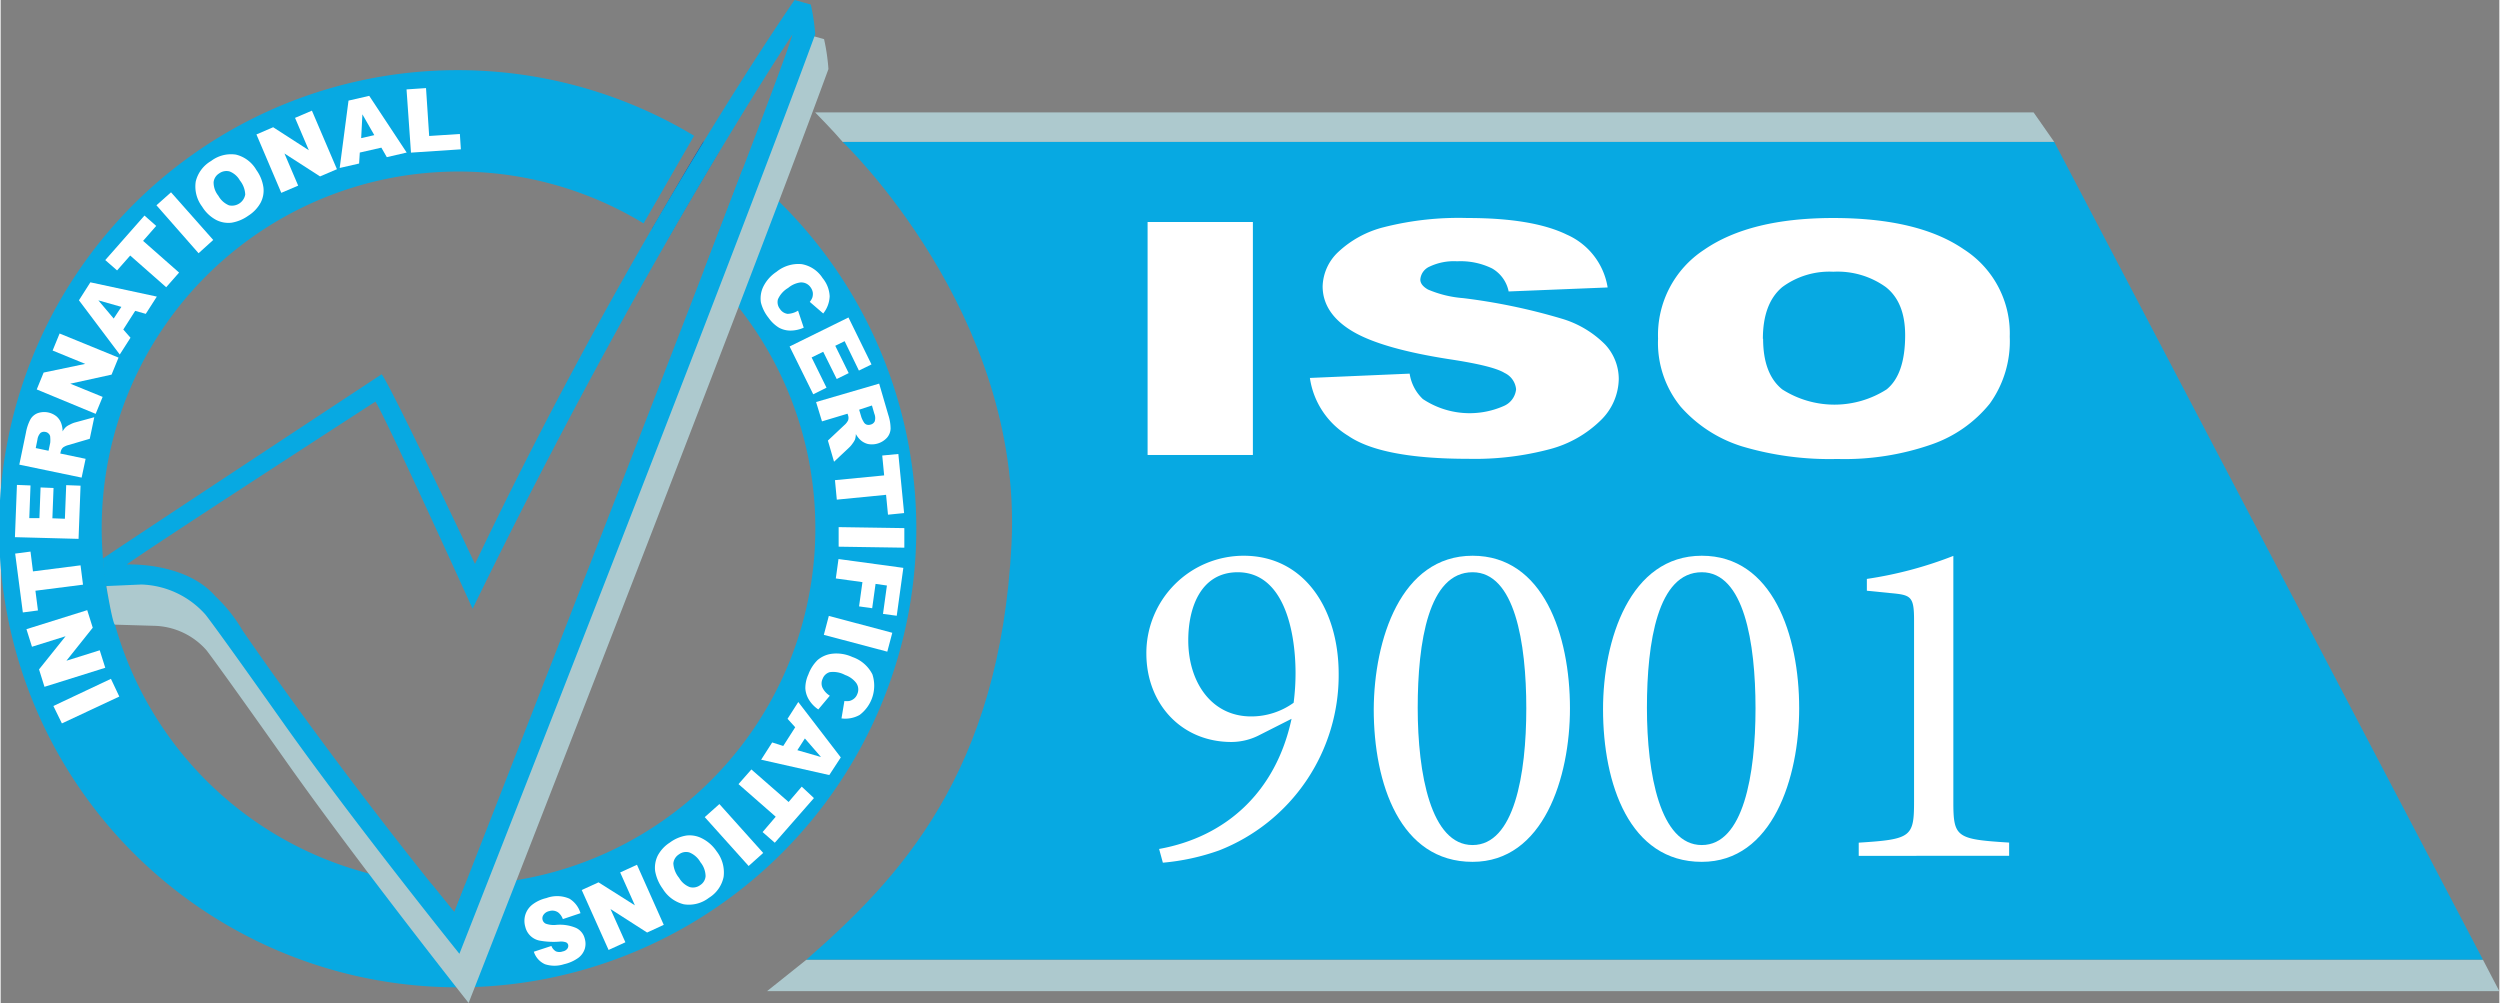 <?xml version="1.0" encoding="UTF-8"?> <svg xmlns="http://www.w3.org/2000/svg" id="Layer_1" data-name="Layer 1" width="11.49cm" height="4.61cm" viewBox="0 0 325.61 130.71"><rect x="0" y="0" width="325.61" height="130.71" fill="#808080" stroke="none"/><g><path d="M240.7,353.06l-5,13.08a46.46,46.46,0,0,1-31.16,80.16l-1.39,3.57-3-3.69a46.48,46.48,0,1,1,27.65-86.07l6.58-11.42a59.76,59.76,0,1,0,6.31,4.37Z" transform="translate(-144.02 -331)" style="fill: #07a9e2"></path><path d="M228.9,360.8c.69.45,1.38.91,2,1.4,2-3.49,5.57-9.53,6.69-11.41-.66-.46-1.34-.91-2-1.34C232.4,354.65,229.46,360,228.9,360.8Z" transform="translate(-144.02 -331)" style="fill: #2c4392"></path></g><path d="M250.16,345.65s2.49,2.53,3.59,3.85H411.63l-2.69-3.85Z" transform="translate(-144.02 -331)" style="fill: #adc9ce"></path><path d="M253.75,349.5s23.5,22.32,22,52.32S261,445.57,249,456.07H467.5L411.63,349.5Z" transform="translate(-144.02 -331)" style="fill: #07a9e2"></path><polygon points="104.98 125.08 99.87 129.16 325.61 129.16 323.48 125.08 104.98 125.08" style="fill: #adc9ce"></polygon><g><path d="M152,425.27,150.89,423l7.5-3.54,1.09,2.31Z" transform="translate(-144.02 -331)" style="fill: #fff"></path><path d="M149.73,420.5l-.71-2.27,3.46-4.32-4.38,1.37-.72-2.29,7.92-2.48.72,2.29-3.43,4.3,4.34-1.36.72,2.28Z" transform="translate(-144.02 -331)" style="fill: #fff"></path><path d="M146.91,410.81l-1-7.67,2-.26.32,2.58,6.2-.79.32,2.52-6.2.79.33,2.57Z" transform="translate(-144.02 -331)" style="fill: #fff"></path><path d="M145.88,401l.26-6.81,1.77.07-.16,4.26,1.32,0,.15-4,1.69.07-.15,3.95,1.63.06.17-4.38,1.87.07-.26,6.93Z" transform="translate(-144.02 -331)" style="fill: #fff"></path><path d="M154.57,393.24l-8.12-1.69.86-4.15a6,6,0,0,1,.57-1.72,1.86,1.86,0,0,1,.94-.83,2.56,2.56,0,0,1,2.5.43,2.21,2.21,0,0,1,.63,1,3,3,0,0,1,.14.94,2.39,2.39,0,0,1,.44-.58,2.23,2.23,0,0,1,.51-.31,3.66,3.66,0,0,1,.57-.25l2.61-.71-.59,2.81-2.76.81a2.25,2.25,0,0,0-.72.32,1.07,1.07,0,0,0-.31.57l-.05.22,3.3.69Zm-4.31-3.5.22-1.05a4.13,4.13,0,0,0,0-.69.63.63,0,0,0-.17-.45.74.74,0,0,0-.44-.26.79.79,0,0,0-.65.12,1.53,1.53,0,0,0-.41.89l-.22,1.09Z" transform="translate(-144.02 -331)" style="fill: #fff"></path><path d="M148.72,381.75l.9-2.2,5.42-1.13-4.25-1.74.91-2.22,7.68,3.14-.91,2.22L153.09,381l4.22,1.72-.91,2.21Z" transform="translate(-144.02 -331)" style="fill: #fff"></path><path d="M161.55,371.51,160,373.94l.94,1.07-1.4,2.19-5.32-7.07,1.49-2.34,8.66,1.86-1.44,2.25Zm-1.8-.52-3-.85,2,2.37Z" transform="translate(-144.02 -331)" style="fill: #fff"></path><path d="M157.65,364.89l5.11-5.8,1.53,1.35-1.71,1.95,4.69,4.13-1.68,1.91-4.69-4.13-1.71,1.94Z" transform="translate(-144.02 -331)" style="fill: #fff"></path><path d="M164.32,357.75l1.9-1.69,5.5,6.21L169.81,364Z" transform="translate(-144.02 -331)" style="fill: #fff"></path><path d="M170.27,357.92a4.34,4.34,0,0,1-.83-3.26,4.24,4.24,0,0,1,2-2.68,4.29,4.29,0,0,1,3.25-.83,4.23,4.23,0,0,1,2.65,2,5.08,5.08,0,0,1,.92,2.26,3.41,3.41,0,0,1-.36,2,4.68,4.68,0,0,1-1.61,1.7,5.24,5.24,0,0,1-2.17.91,3.51,3.51,0,0,1-2-.35A4.77,4.77,0,0,1,170.27,357.92Zm2.12-1.41a2.82,2.82,0,0,0,1.39,1.25,1.76,1.76,0,0,0,2.11-1.4,3.12,3.12,0,0,0-.7-1.85,2.63,2.63,0,0,0-1.34-1.17,1.61,1.61,0,0,0-1.36.26,1.53,1.53,0,0,0-.72,1.14A2.76,2.76,0,0,0,172.39,356.51Z" transform="translate(-144.02 -331)" style="fill: #fff"></path><path d="M177.35,348.52l2.18-.94,4.65,3-1.8-4.22,2.2-.94,3.26,7.63-2.2.94L181,351l1.79,4.19-2.2.94Z" transform="translate(-144.02 -331)" style="fill: #fff"></path><path d="M193.63,350.24l-2.81.64-.09,1.43-2.53.58,1.15-8.78,2.7-.62,4.88,7.39-2.59.6Zm-.92-1.63-1.55-2.71L191,349Z" transform="translate(-144.02 -331)" style="fill: #fff"></path><path d="M196.91,342.65l2.54-.17.41,6.24,4-.26.13,2-6.5.43Z" transform="translate(-144.02 -331)" style="fill: #fff"></path></g><g><path d="M247.93,371.48l.74,2.22a4.24,4.24,0,0,1-1.73.38,3.1,3.1,0,0,1-1.5-.38,4.57,4.57,0,0,1-1.35-1.28,5.18,5.18,0,0,1-1-2,3.53,3.53,0,0,1,.28-2,4.93,4.93,0,0,1,1.75-2,4.53,4.53,0,0,1,3.28-1,4.06,4.06,0,0,1,2.73,1.82,4,4,0,0,1,.92,2.36,3.8,3.8,0,0,1-.84,2.25l-1.75-1.51a2.17,2.17,0,0,0,.32-.53,1.54,1.54,0,0,0,.07-.7,1.59,1.59,0,0,0-.28-.66,1.47,1.47,0,0,0-1.36-.64,3.14,3.14,0,0,0-1.57.71,3.27,3.27,0,0,0-1.33,1.48,1.43,1.43,0,0,0,.26,1.26,1.4,1.4,0,0,0,1,.64A2.73,2.73,0,0,0,247.93,371.48Z" transform="translate(-144.02 -331)" style="fill: #fff"></path><path d="M254.5,372.37l3,6.12-1.64.8L254,375.46l-1.22.6,1.75,3.56-1.56.77-1.76-3.55-1.51.74,1.94,3.94-1.73.86-3.08-6.23Z" transform="translate(-144.02 -331)" style="fill: #fff"></path><path d="M250.28,383.39l8.22-2.4,1.19,4.08a5.84,5.84,0,0,1,.3,1.79,1.91,1.91,0,0,1-.47,1.18,2.68,2.68,0,0,1-2.48.82,2.28,2.28,0,0,1-1-.54,3.18,3.18,0,0,1-.58-.76,2.36,2.36,0,0,1-.11.72,2.79,2.79,0,0,1-.32.52,3.09,3.09,0,0,1-.41.49l-2,1.88-.8-2.76,2.13-2a2,2,0,0,0,.5-.63,1,1,0,0,0,0-.65l-.07-.22-3.33,1Zm5.61,1,.3,1a3.45,3.45,0,0,0,.3.61.71.71,0,0,0,.37.33.84.84,0,0,0,.52,0,.79.79,0,0,0,.54-.42,1.46,1.46,0,0,0-.05-1l-.31-1.07Z" transform="translate(-144.02 -331)" style="fill: #fff"></path><path d="M261,390.16l.75,7.7-2.1.21-.25-2.59-6.42.63-.24-2.54,6.41-.62-.25-2.59Z" transform="translate(-144.02 -331)" style="fill: #fff"></path><path d="M261.78,399.82l0,2.55-8.56-.13,0-2.55Z" transform="translate(-144.02 -331)" style="fill: #fff"></path><path d="M261.65,405l-.86,6.24L259,411l.51-3.7-1.48-.21-.44,3.17-1.71-.24.44-3.16-3.47-.48.35-2.53Z" transform="translate(-144.02 -331)" style="fill: #fff"></path><path d="M260.21,413.46l-.65,2.46-8.27-2.19.65-2.47Z" transform="translate(-144.02 -331)" style="fill: #fff"></path><path d="M252.07,421.66l-1.5,1.79a4.12,4.12,0,0,1-1.23-1.28,3.17,3.17,0,0,1-.46-1.48,4.26,4.26,0,0,1,.4-1.81,5.05,5.05,0,0,1,1.21-1.88,3.57,3.57,0,0,1,1.88-.81,5,5,0,0,1,2.65.43,4.56,4.56,0,0,1,2.6,2.26,4.77,4.77,0,0,1-1.67,5.29,3.84,3.84,0,0,1-2.36.45l.38-2.27a2.51,2.51,0,0,0,.63,0,1.55,1.55,0,0,0,.63-.31,1.39,1.39,0,0,0,.41-.57,1.47,1.47,0,0,0-.16-1.51,3.12,3.12,0,0,0-1.42-1,3.27,3.27,0,0,0-2-.37,1.4,1.4,0,0,0-.93.88,1.36,1.36,0,0,0,0,1.18A2.57,2.57,0,0,0,252.07,421.66Z" transform="translate(-144.02 -331)" style="fill: #fff"></path><path d="M246,428.21l1.56-2.44-1-1.1,1.4-2.19,5.54,7.22L252,432l-8.88-2,1.44-2.25Zm1.84.55,3.08.89-2.1-2.42Z" transform="translate(-144.02 -331)" style="fill: #fff"></path><path d="M250,435l-5.1,5.82-1.59-1.39,1.71-2-4.85-4.25,1.68-1.91,4.85,4.24,1.71-2Z" transform="translate(-144.02 -331)" style="fill: #fff"></path><path d="M243.39,442.15l-1.9,1.7-5.72-6.37,1.91-1.7Z" transform="translate(-144.02 -331)" style="fill: #fff"></path><path d="M237.32,441.94a4.49,4.49,0,0,1,.91,3.33,4.17,4.17,0,0,1-1.92,2.73,4.25,4.25,0,0,1-3.27.84,4.46,4.46,0,0,1-2.73-2,5.58,5.58,0,0,1-1-2.31,3.59,3.59,0,0,1,.32-2,4.53,4.53,0,0,1,1.59-1.73,4.92,4.92,0,0,1,2.17-.92,3.5,3.5,0,0,1,2,.36A5,5,0,0,1,237.32,441.94Zm-2.11,1.42a2.92,2.92,0,0,0-1.43-1.27,1.53,1.53,0,0,0-1.36.24,1.56,1.56,0,0,0-.74,1.18,3.24,3.24,0,0,0,.75,1.89,2.73,2.73,0,0,0,1.39,1.2,1.58,1.58,0,0,0,1.36-.26,1.5,1.5,0,0,0,.7-1.17A2.94,2.94,0,0,0,235.21,443.36Z" transform="translate(-144.02 -331)" style="fill: #fff"></path><path d="M230.43,451.52l-2.17,1-4.77-3.06,1.94,4.33-2.19,1-3.5-7.81,2.19-1,4.74,3-1.92-4.29,2.19-1Z" transform="translate(-144.02 -331)" style="fill: #fff"></path><path d="M219.58,450l-2.3.77a2,2,0,0,0-.55-.82,1.31,1.31,0,0,0-1.22-.22,1.18,1.18,0,0,0-.74.47.78.78,0,0,0-.13.67.76.76,0,0,0,.42.5,3.12,3.12,0,0,0,1.39.15,5.39,5.39,0,0,1,2.57.41,2.09,2.09,0,0,1,1.12,1.41,2.31,2.31,0,0,1,0,1.3,2.38,2.38,0,0,1-.83,1.17,5.09,5.09,0,0,1-1.88.84,4,4,0,0,1-2.48,0,2.67,2.67,0,0,1-1.45-1.63l2.29-.75a1.36,1.36,0,0,0,.6.71,1.24,1.24,0,0,0,.88,0,.94.94,0,0,0,.6-.36.62.62,0,0,0,.1-.51.51.51,0,0,0-.27-.31,2,2,0,0,0-.91-.09,10.16,10.16,0,0,1-2.51-.13,2.38,2.38,0,0,1-1.89-1.79,2.74,2.74,0,0,1,0-1.58,2.71,2.71,0,0,1,.92-1.33,4.72,4.72,0,0,1,1.83-.85,4,4,0,0,1,3,.08A3.31,3.31,0,0,1,219.58,450Z" transform="translate(-144.02 -331)" style="fill: #fff"></path></g><path d="M161.42,406.25s.57-1.66-3.62,1.15c0,0,.82,5,1.12,5l5.09.15a9.39,9.39,0,0,1,6.81,3.16s1.27,1.58,10.45,14.58S205,461.7,205,461.7,241.23,369.15,251.89,340a26.09,26.09,0,0,0-.57-3.9l-2.12-.59S208.1,443,203.75,451.5c-.73,1.42-17.27-23.61-21.83-26.86C181.92,424.64,172.83,405.67,161.42,406.25Z" transform="translate(-144.02 -331)" style="fill: #adc9ce"></path><path d="M249.59,331.59l-2.11-.59s-20.81,29.82-41.65,73.49c0,0-10.82-22.93-12.16-24.72,0,0-36.11,23.79-36.3,24a13.46,13.46,0,0,0,.43,3.6l4.54-.2a11.64,11.64,0,0,1,8.35,3.9s.81.91,10,13.91,23.11,30.31,23.11,30.31,35.7-90.67,46.37-119.83A26.39,26.39,0,0,0,249.59,331.59ZM203.13,449.87c-15.76-19.35-27.6-36.73-27.6-36.73A20,20,0,0,0,172,408.7c-3.92-4.51-11.54-4.14-11.54-4.14,2.22-1.7,32.4-21.23,32.4-21.23,1.48,2.37,12.66,27,12.66,27,22.2-45.6,41.67-74.83,41.67-74.83C246.33,339.53,203.13,449.87,203.13,449.87Z" transform="translate(-144.02 -331)" style="fill: #07a9e2"></path><g><path d="M293.48,359.93H307.2v30.36H293.48Z" transform="translate(-144.02 -331)" style="fill: #fff"></path><path d="M314.63,380.25l13-.56a5.7,5.7,0,0,0,1.72,3.31,11,11,0,0,0,10.56.9,2.65,2.65,0,0,0,1.59-2.18A2.62,2.62,0,0,0,340,379.6c-1-.62-3.34-1.2-7-1.76-6-.92-10.29-2.15-12.84-3.68s-3.87-3.49-3.87-5.86a6.38,6.38,0,0,1,2-4.43,13.47,13.47,0,0,1,6-3.27,39.62,39.62,0,0,1,10.89-1.19q8.49,0,12.94,2.17a9.08,9.08,0,0,1,5.31,6.88l-12.9.52a4.47,4.47,0,0,0-2.16-3,9.3,9.3,0,0,0-4.55-.93,7.38,7.38,0,0,0-3.59.69,2,2,0,0,0-1.21,1.69c0,.48.33.92,1,1.3a14.45,14.45,0,0,0,4.59,1.12,78,78,0,0,1,12.85,2.68,13.26,13.26,0,0,1,5.65,3.37,6.61,6.61,0,0,1,1.77,4.49,7.68,7.68,0,0,1-2.36,5.39,14.87,14.87,0,0,1-6.58,3.74,38.08,38.08,0,0,1-10.67,1.27q-11.29,0-15.65-3A10.59,10.59,0,0,1,314.63,380.25Z" transform="translate(-144.02 -331)" style="fill: #fff"></path><path d="M360,375.13a13.27,13.27,0,0,1,6-11.58q6-4.14,16.83-4.14,11.06,0,17,4.07a13,13,0,0,1,6,11.4,13.94,13.94,0,0,1-2.61,8.73,16.82,16.82,0,0,1-7.56,5.3,34.43,34.43,0,0,1-12.31,1.9,39.87,39.87,0,0,1-12.4-1.64,17.62,17.62,0,0,1-8-5.17A13.15,13.15,0,0,1,360,375.13Zm13.69,0q0,4.6,2.49,6.61a12.63,12.63,0,0,0,13.61,0c1.61-1.31,2.41-3.67,2.41-7.06q0-4.29-2.52-6.27a10.79,10.79,0,0,0-6.84-2,10.34,10.34,0,0,0-6.65,2Q373.66,370.53,373.66,375.17Z" transform="translate(-144.02 -331)" style="fill: #fff"></path></g><g><path d="M312.24,424.67l-4.13,2.09a8,8,0,0,1-3.7.93c-6.59,0-11.09-5.05-11.09-11.52A12.69,12.69,0,0,1,306,403.42c7.95,0,12.38,7,12.38,15.4a24.52,24.52,0,0,1-15.58,23,29.45,29.45,0,0,1-7.33,1.6l-.49-1.79C303.67,440.07,310.2,434.22,312.24,424.67Zm-7-19.1c-4.8,0-6.46,4.56-6.46,8.87,0,5.42,3,9.92,8.19,9.92a9.45,9.45,0,0,0,5.54-1.78,30.25,30.25,0,0,0,.25-4C312.73,413.09,311.19,405.57,305.21,405.57Z" transform="translate(-144.02 -331)" style="fill: #fff"></path><path d="M335.83,403.42c9.24,0,12.69,10.35,12.69,19.89,0,9-3.45,20-12.69,20-9.43,0-12.88-10.16-12.88-19.89C323,414.38,326.46,403.42,335.83,403.42Zm0,2.15c-5.73,0-7.15,9.06-7.15,17.68s1.73,17.87,7.15,17.87,7-9.18,7-17.81S341.31,405.57,335.83,405.57Z" transform="translate(-144.02 -331)" style="fill: #fff"></path><path d="M365.7,403.42c9.24,0,12.69,10.35,12.69,19.89,0,9-3.45,20-12.69,20-9.43,0-12.87-10.16-12.87-19.89C352.83,414.38,356.34,403.42,365.7,403.42Zm0,2.15c-5.73,0-7.15,9.06-7.15,17.68s1.73,17.87,7.15,17.87,7-9.18,7-17.81S371.18,405.57,365.7,405.57Z" transform="translate(-144.02 -331)" style="fill: #fff"></path><path d="M386.15,442.53v-1.72c6.84-.43,7.21-.74,7.21-5.36V411.79c0-3.14-.44-3.26-3.15-3.51l-3-.3v-1.54a51.32,51.32,0,0,0,11.27-3v32c0,4.68.37,4.93,7.27,5.36v1.72Z" transform="translate(-144.02 -331)" style="fill: #fff"></path></g></svg> 